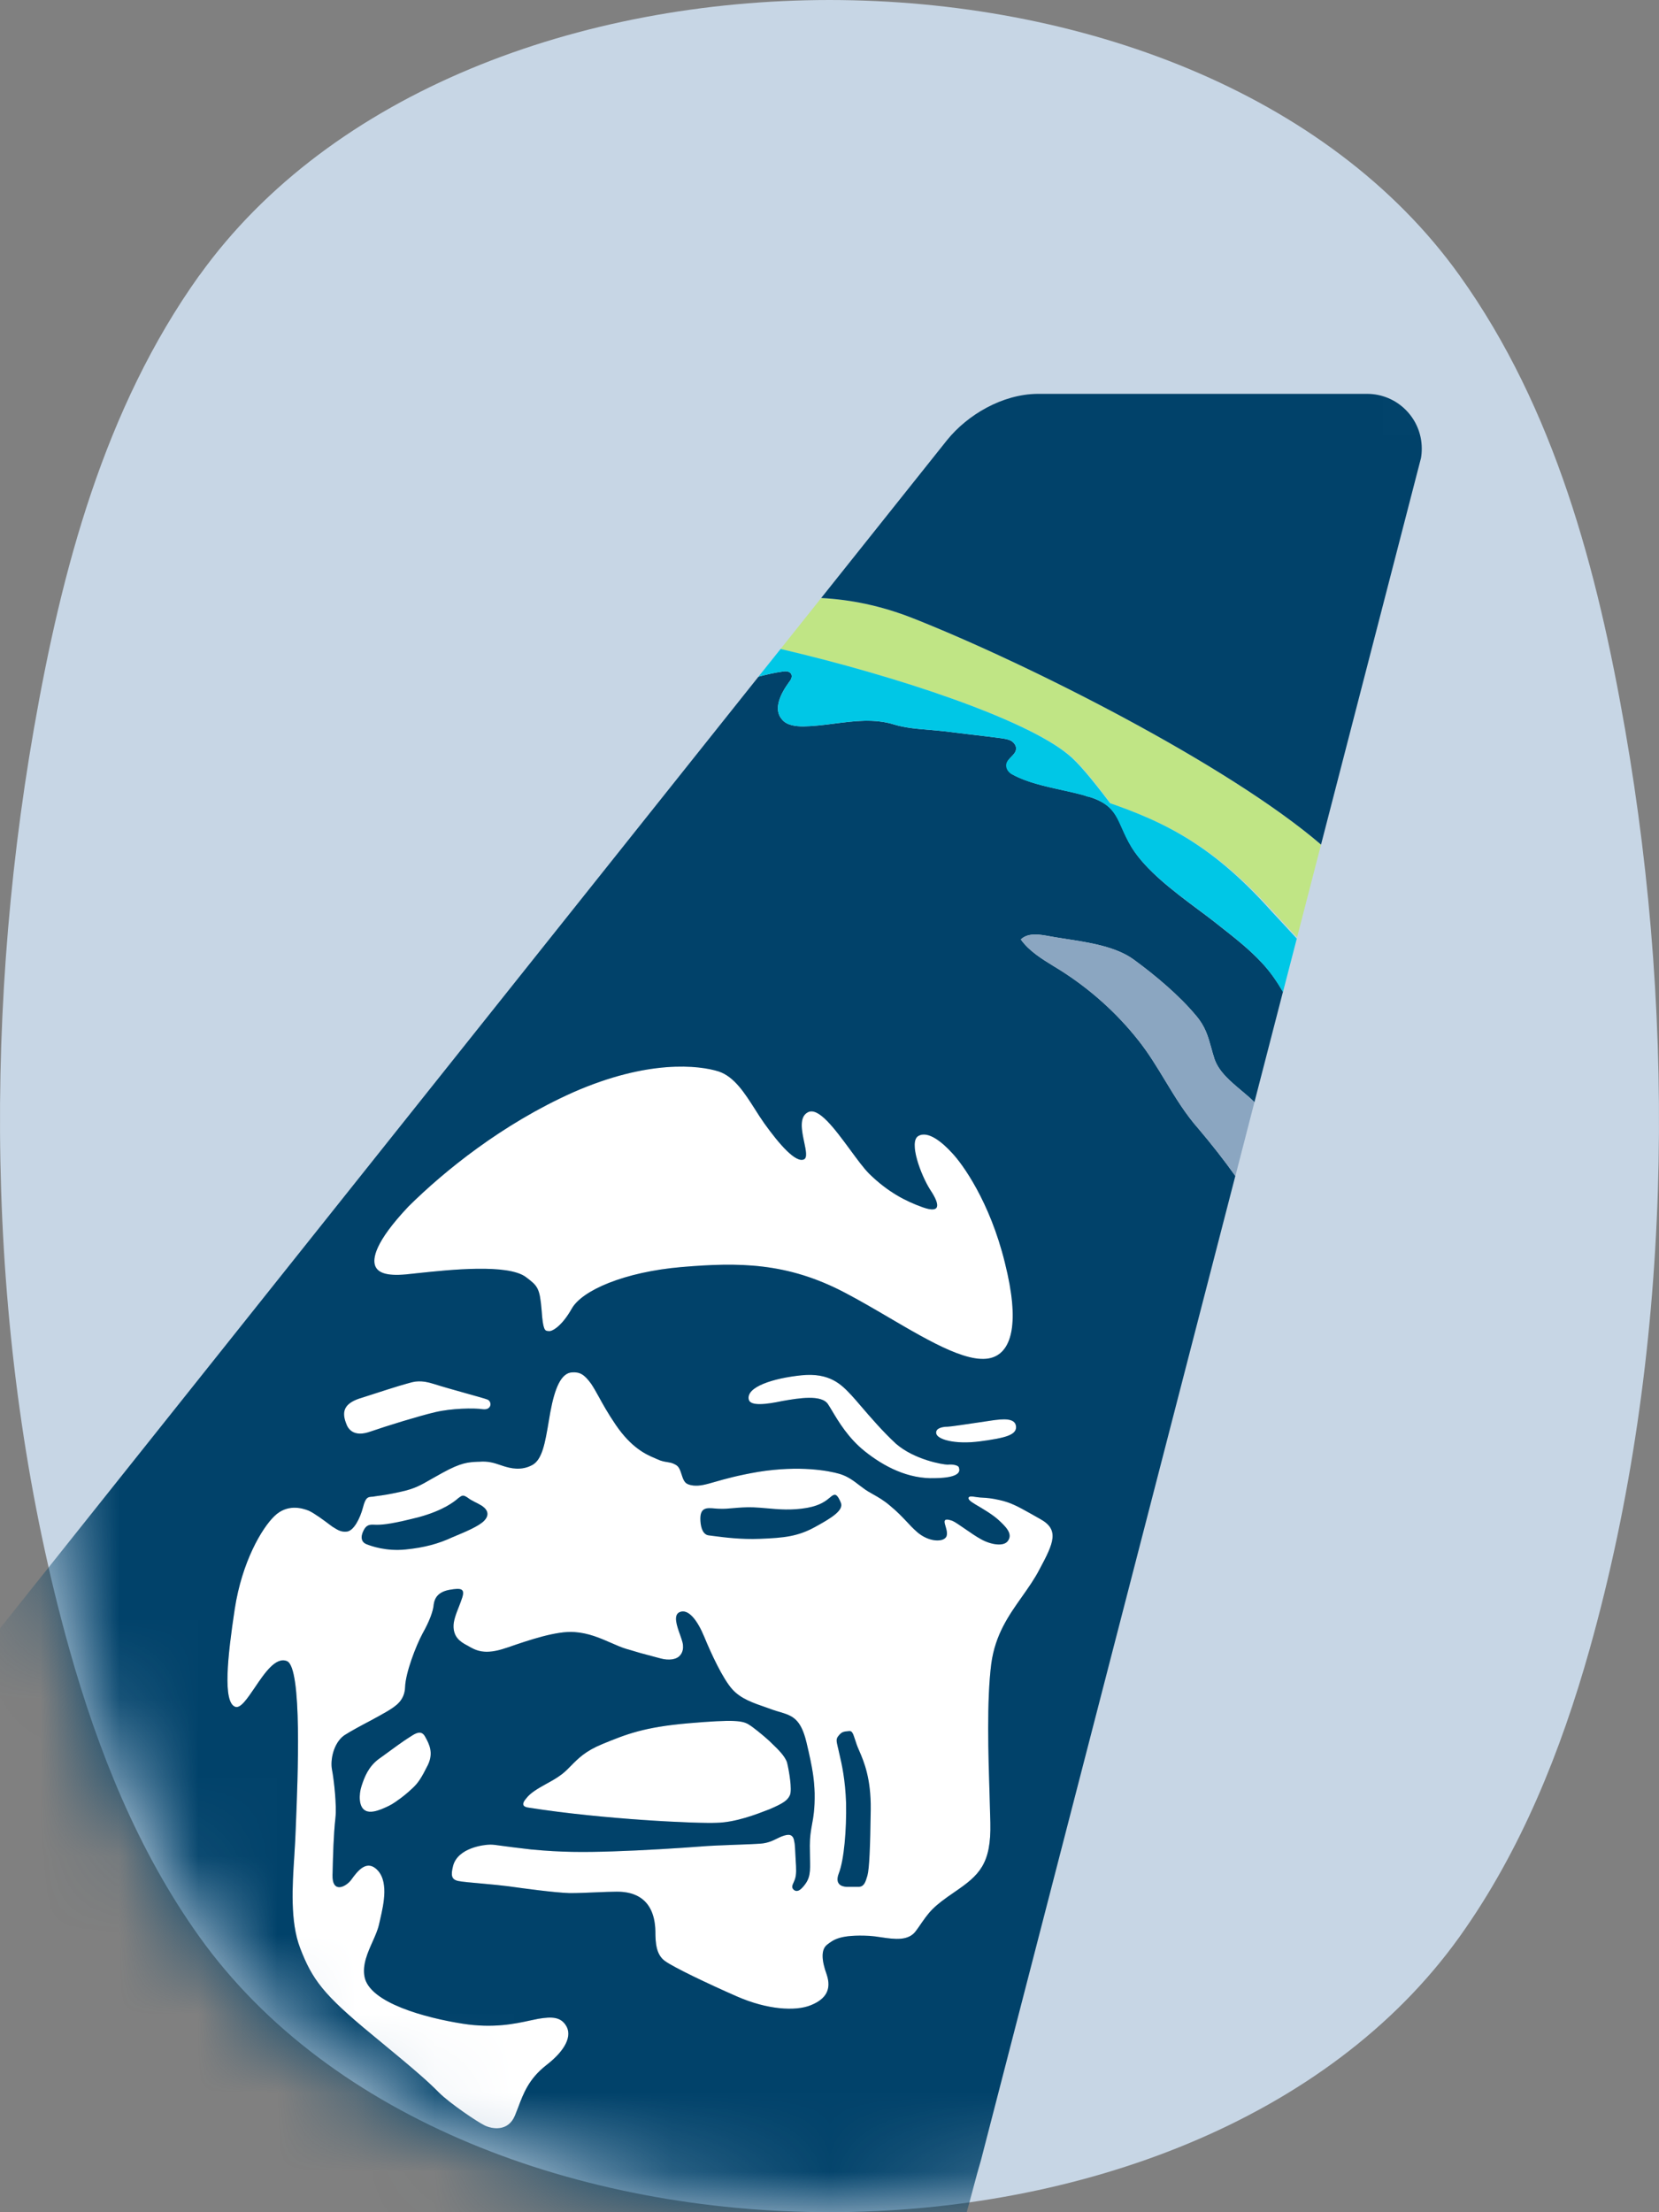 <svg width="21" height="28" viewBox="0 0 21 28" fill="none" xmlns="http://www.w3.org/2000/svg">
<rect x="0" y="0" width="21" height="28" fill="#808080" stroke="none"/>
<path d="M2.524 3.486C4.192 1.158 7.345 0.002 10.5 0C13.655 0.002 16.809 1.158 18.475 3.486C19.682 5.171 20.22 7.218 20.571 9.233C21.23 13.016 21.167 17.157 20.122 20.873C19.761 22.156 19.254 23.425 18.475 24.514C16.809 26.842 13.655 27.996 10.5 28C7.345 27.996 4.19 26.842 2.524 24.514C1.745 23.425 1.238 22.156 0.878 20.873C-0.165 17.155 -0.231 13.014 0.428 9.231C0.779 7.216 1.319 5.169 2.524 3.484" fill="#C7D6E5"/>
<mask id="mask0_24479_15855" style="mask-type:alpha" maskUnits="userSpaceOnUse" x="0" y="0" width="21" height="28">
<path d="M2.524 3.486C4.192 1.158 7.345 0.002 10.5 0C13.655 0.002 16.809 1.158 18.475 3.486C19.682 5.171 20.22 7.218 20.571 9.233C21.23 13.016 21.167 17.157 20.122 20.873C19.761 22.156 19.254 23.425 18.475 24.514C16.809 26.842 13.655 27.996 10.5 28C7.345 27.996 4.19 26.842 2.524 24.514C1.745 23.425 1.238 22.156 0.878 20.873C-0.165 17.155 -0.231 13.014 0.428 9.231C0.779 7.216 1.319 5.169 2.524 3.484" fill="#C7D6E5"/>
</mask>
<g mask="url(#mask0_24479_15855)">
<path fill-rule="evenodd" clip-rule="evenodd" d="M12.861 18.052C12.873 18.163 12.726 18.2 12.407 18.243C12.082 18.286 11.856 18.218 11.85 18.138C11.844 18.071 11.942 18.058 11.991 18.058C12.026 18.058 12.237 18.026 12.4 18.002C12.463 17.992 12.519 17.984 12.554 17.979C12.689 17.96 12.848 17.942 12.861 18.052Z" fill="white"/>
<path fill-rule="evenodd" clip-rule="evenodd" d="M11.837 18.709C11.494 18.722 11.188 18.562 10.943 18.365C10.738 18.201 10.615 17.995 10.53 17.852C10.513 17.824 10.497 17.798 10.483 17.776C10.403 17.647 10.109 17.696 9.901 17.733C9.699 17.776 9.497 17.8 9.478 17.714C9.442 17.555 9.785 17.444 10.146 17.407C10.504 17.371 10.651 17.526 10.773 17.654L10.777 17.659C10.81 17.695 10.85 17.742 10.895 17.794C11.017 17.936 11.176 18.121 11.341 18.273C11.574 18.476 11.935 18.537 11.997 18.537C12.052 18.531 12.131 18.544 12.137 18.574C12.138 18.576 12.138 18.577 12.139 18.578C12.148 18.609 12.175 18.703 11.837 18.709Z" fill="white"/>
<path fill-rule="evenodd" clip-rule="evenodd" d="M5.171 15.27C5.625 14.821 6.36 14.225 7.254 13.826C8.204 13.408 8.847 13.482 9.099 13.562C9.295 13.629 9.424 13.831 9.559 14.043C9.596 14.102 9.634 14.161 9.675 14.219C9.865 14.483 10.073 14.723 10.177 14.674C10.221 14.653 10.202 14.563 10.18 14.458C10.149 14.312 10.112 14.138 10.226 14.078C10.36 14.007 10.567 14.289 10.758 14.548C10.847 14.669 10.932 14.786 11.004 14.858C11.237 15.085 11.458 15.202 11.684 15.282C11.911 15.362 11.899 15.245 11.776 15.061C11.654 14.87 11.501 14.453 11.623 14.379C11.746 14.305 11.93 14.459 12.052 14.594C12.181 14.729 12.53 15.208 12.72 15.982C12.916 16.762 12.793 17.076 12.597 17.168C12.318 17.301 11.796 16.995 11.25 16.675C11.066 16.567 10.879 16.458 10.698 16.363C9.963 15.976 9.35 15.976 8.627 16.037C7.904 16.099 7.365 16.332 7.236 16.566C7.107 16.793 6.985 16.854 6.948 16.848C6.947 16.848 6.946 16.848 6.944 16.848C6.943 16.848 6.942 16.848 6.942 16.847C6.94 16.847 6.939 16.847 6.937 16.847C6.9 16.844 6.873 16.842 6.856 16.584C6.832 16.301 6.807 16.277 6.66 16.166C6.434 15.992 5.687 16.072 5.299 16.113C5.235 16.12 5.181 16.126 5.141 16.129C4.883 16.154 4.779 16.105 4.748 16.019C4.718 15.933 4.736 15.73 5.171 15.27Z" fill="white"/>
<path fill-rule="evenodd" clip-rule="evenodd" d="M4.546 17.702L4.566 17.696C4.744 17.638 5.082 17.529 5.153 17.512C5.161 17.51 5.17 17.507 5.179 17.505C5.246 17.486 5.328 17.463 5.496 17.518C5.593 17.549 5.752 17.594 5.892 17.633L5.893 17.633C6.025 17.67 6.14 17.703 6.17 17.714C6.231 17.739 6.225 17.849 6.115 17.837C5.998 17.819 5.717 17.825 5.508 17.874C5.3 17.923 4.902 18.046 4.687 18.12C4.479 18.194 4.405 18.089 4.381 18.015C4.32 17.856 4.369 17.764 4.546 17.702Z" fill="white"/>
<path fill-rule="evenodd" clip-rule="evenodd" d="M12.089 23.943C11.802 24.139 11.767 24.189 11.629 24.391C11.619 24.404 11.609 24.419 11.598 24.434C11.504 24.572 11.322 24.545 11.152 24.52C11.101 24.512 11.051 24.505 11.004 24.502C10.638 24.484 10.552 24.551 10.472 24.612L10.471 24.613C10.391 24.674 10.398 24.809 10.465 24.994C10.526 25.178 10.459 25.301 10.263 25.381C10.067 25.46 9.711 25.436 9.331 25.27C8.951 25.104 8.529 24.901 8.418 24.822C8.308 24.742 8.296 24.6 8.296 24.441C8.284 23.968 7.947 23.943 7.806 23.943C7.737 23.943 7.647 23.947 7.55 23.951C7.437 23.956 7.316 23.962 7.211 23.962C7.017 23.955 6.625 23.901 6.445 23.876L6.439 23.875C6.356 23.864 6.229 23.852 6.109 23.841C5.974 23.829 5.848 23.818 5.802 23.808C5.716 23.79 5.704 23.74 5.735 23.617C5.796 23.384 6.133 23.347 6.207 23.347C6.241 23.347 6.278 23.352 6.356 23.363C6.431 23.373 6.543 23.388 6.727 23.409C7.107 23.445 7.383 23.445 7.757 23.433C8.137 23.421 8.627 23.39 8.853 23.372C8.983 23.361 9.157 23.355 9.314 23.349C9.438 23.345 9.552 23.34 9.625 23.335C9.718 23.328 9.781 23.298 9.837 23.27C9.88 23.249 9.92 23.23 9.969 23.224C10.018 23.218 10.048 23.249 10.054 23.31C10.06 23.333 10.06 23.34 10.065 23.425L10.067 23.445C10.068 23.48 10.07 23.513 10.072 23.544C10.079 23.645 10.084 23.728 10.06 23.79C10.056 23.803 10.05 23.816 10.045 23.828C10.029 23.863 10.016 23.891 10.048 23.919C10.091 23.955 10.134 23.919 10.171 23.875C10.259 23.772 10.257 23.693 10.253 23.514C10.252 23.47 10.25 23.419 10.25 23.36C10.25 23.247 10.264 23.174 10.278 23.096C10.296 22.999 10.315 22.894 10.312 22.696C10.306 22.53 10.293 22.407 10.208 22.051C10.135 21.749 10.027 21.716 9.869 21.668C9.84 21.66 9.81 21.651 9.779 21.64C9.754 21.631 9.73 21.623 9.707 21.614C9.529 21.553 9.378 21.501 9.27 21.382C9.148 21.246 9.001 20.927 8.915 20.718C8.829 20.509 8.713 20.356 8.602 20.405C8.519 20.442 8.569 20.582 8.609 20.693C8.621 20.728 8.633 20.761 8.639 20.786C8.664 20.89 8.621 20.945 8.59 20.97C8.559 20.995 8.48 21.025 8.351 20.988C8.106 20.924 8.078 20.915 7.953 20.877L7.934 20.872C7.869 20.853 7.801 20.823 7.731 20.792C7.596 20.733 7.449 20.669 7.273 20.657C7.047 20.639 6.695 20.759 6.428 20.851L6.403 20.86C6.133 20.952 6.023 20.89 5.919 20.829C5.808 20.773 5.747 20.712 5.741 20.595C5.737 20.518 5.774 20.423 5.81 20.333C5.825 20.294 5.84 20.256 5.851 20.221C5.888 20.104 5.833 20.098 5.692 20.122C5.551 20.147 5.502 20.221 5.49 20.307C5.483 20.393 5.434 20.522 5.349 20.675C5.263 20.835 5.134 21.173 5.128 21.351C5.122 21.525 5.01 21.594 4.902 21.66L4.895 21.664C4.849 21.692 4.772 21.733 4.688 21.779C4.57 21.841 4.438 21.912 4.356 21.965C4.221 22.063 4.178 22.279 4.203 22.401C4.227 22.524 4.264 22.856 4.246 23.009C4.222 23.225 4.215 23.476 4.209 23.711L4.209 23.728C4.203 23.974 4.381 23.882 4.448 23.79L4.45 23.787C4.518 23.695 4.627 23.545 4.754 23.648C4.928 23.79 4.857 24.099 4.813 24.291C4.807 24.317 4.802 24.34 4.797 24.361C4.782 24.427 4.75 24.499 4.716 24.574C4.654 24.714 4.585 24.866 4.613 25.018C4.675 25.35 5.386 25.54 5.857 25.614C6.246 25.675 6.523 25.614 6.707 25.574C6.747 25.566 6.782 25.558 6.813 25.552C6.991 25.522 7.101 25.528 7.168 25.645C7.236 25.761 7.175 25.939 6.911 26.142C6.695 26.312 6.626 26.495 6.559 26.673C6.546 26.707 6.533 26.741 6.519 26.775C6.433 26.984 6.231 26.947 6.139 26.904C6.047 26.861 5.692 26.621 5.557 26.486C5.422 26.351 5.318 26.253 4.705 25.749C4.093 25.245 3.952 25.055 3.799 24.656C3.671 24.323 3.701 23.865 3.725 23.498C3.73 23.425 3.734 23.356 3.737 23.292C3.739 23.247 3.741 23.183 3.745 23.105C3.769 22.512 3.828 21.107 3.633 21.025C3.491 20.966 3.349 21.176 3.225 21.36C3.129 21.501 3.044 21.627 2.978 21.603C2.818 21.547 2.879 20.97 2.971 20.368C3.063 19.766 3.315 19.342 3.474 19.189C3.633 19.035 3.817 19.084 3.909 19.121C3.984 19.156 4.109 19.249 4.175 19.299C4.189 19.309 4.201 19.318 4.209 19.324C4.216 19.328 4.224 19.333 4.232 19.338C4.272 19.363 4.322 19.395 4.393 19.385C4.479 19.373 4.558 19.219 4.595 19.078C4.628 18.95 4.657 18.948 4.707 18.944C4.712 18.944 4.718 18.944 4.724 18.943C4.743 18.939 4.763 18.936 4.788 18.933C4.842 18.926 4.922 18.915 5.073 18.882C5.248 18.843 5.323 18.8 5.468 18.716C5.506 18.695 5.549 18.67 5.6 18.642C5.838 18.511 5.926 18.507 6.054 18.501L6.066 18.501C6.178 18.491 6.26 18.518 6.33 18.542C6.345 18.547 6.358 18.552 6.372 18.556C6.452 18.581 6.599 18.624 6.746 18.538C6.865 18.465 6.901 18.254 6.943 18.008C6.95 17.965 6.958 17.92 6.966 17.874C7.021 17.573 7.101 17.377 7.242 17.37C7.34 17.364 7.395 17.395 7.481 17.512C7.513 17.559 7.543 17.613 7.578 17.676C7.629 17.77 7.692 17.884 7.794 18.034C7.996 18.33 8.183 18.411 8.287 18.455C8.299 18.461 8.311 18.465 8.32 18.47C8.372 18.494 8.415 18.501 8.45 18.507C8.478 18.511 8.501 18.515 8.523 18.525C8.578 18.55 8.596 18.562 8.627 18.66C8.657 18.759 8.676 18.789 8.774 18.802C8.858 18.811 8.932 18.79 9.054 18.755C9.171 18.721 9.334 18.675 9.595 18.63C10.128 18.544 10.496 18.617 10.624 18.654C10.729 18.684 10.806 18.743 10.881 18.801C10.897 18.814 10.914 18.826 10.931 18.839C10.967 18.866 11.008 18.889 11.051 18.913C11.117 18.95 11.188 18.991 11.261 19.054C11.36 19.135 11.417 19.196 11.472 19.254C11.515 19.301 11.557 19.346 11.617 19.398C11.758 19.514 11.911 19.514 11.96 19.471C12.003 19.439 11.984 19.372 11.967 19.311C11.964 19.303 11.962 19.295 11.96 19.287C11.942 19.219 11.991 19.226 12.058 19.25C12.091 19.265 12.149 19.305 12.214 19.35C12.282 19.397 12.357 19.449 12.42 19.484C12.542 19.551 12.714 19.582 12.763 19.496C12.818 19.41 12.732 19.324 12.646 19.244C12.566 19.17 12.439 19.096 12.363 19.051C12.357 19.048 12.351 19.044 12.346 19.041C12.273 18.998 12.254 18.974 12.26 18.955C12.273 18.937 12.291 18.937 12.364 18.949C12.392 18.953 12.416 18.955 12.442 18.956C12.491 18.959 12.548 18.962 12.652 18.986C12.794 19.017 12.886 19.068 13.052 19.161C13.087 19.181 13.125 19.202 13.167 19.226C13.412 19.361 13.339 19.527 13.161 19.858C13.097 19.983 13.017 20.095 12.937 20.209C12.77 20.445 12.598 20.688 12.548 21.056C12.488 21.523 12.51 22.216 12.527 22.745C12.53 22.863 12.534 22.974 12.536 23.071C12.548 23.593 12.395 23.734 12.089 23.943Z" fill="white"/>
<path fill-rule="evenodd" clip-rule="evenodd" d="M6.66 22.764C6.715 22.69 6.812 22.636 6.914 22.579C6.982 22.542 7.052 22.503 7.113 22.456C7.157 22.422 7.194 22.384 7.231 22.346C7.319 22.257 7.412 22.162 7.622 22.076L7.631 22.072C7.927 21.951 8.149 21.86 8.719 21.811C9.295 21.762 9.405 21.775 9.491 21.836C9.515 21.848 9.656 21.959 9.736 22.033C9.748 22.045 9.762 22.058 9.776 22.072C9.848 22.141 9.937 22.227 9.963 22.309C9.987 22.407 10.03 22.653 9.999 22.721C9.969 22.788 9.914 22.825 9.742 22.899C9.57 22.966 9.313 23.065 9.074 23.071C8.835 23.083 7.634 23.028 6.697 22.88C6.648 22.874 6.58 22.856 6.66 22.764Z" fill="white"/>
<path fill-rule="evenodd" clip-rule="evenodd" d="M5.416 22.34C5.337 22.499 5.294 22.567 5.22 22.634C5.147 22.702 5.104 22.739 5.006 22.806C4.944 22.849 4.902 22.868 4.828 22.899C4.767 22.923 4.681 22.948 4.626 22.917C4.54 22.874 4.54 22.714 4.577 22.604C4.614 22.493 4.663 22.364 4.791 22.266C4.806 22.255 4.821 22.244 4.837 22.233C4.964 22.14 5.117 22.029 5.171 21.996C5.179 21.991 5.188 21.985 5.196 21.98C5.256 21.941 5.332 21.892 5.379 21.977C5.435 22.076 5.49 22.186 5.416 22.34Z" fill="white"/>
<path fill-rule="evenodd" clip-rule="evenodd" d="M10.845 22.082C10.837 22.059 10.83 22.038 10.824 22.019C10.798 21.94 10.787 21.905 10.747 21.91C10.673 21.916 10.655 21.922 10.618 21.965C10.581 22.008 10.585 22.028 10.607 22.122L10.61 22.131L10.612 22.143C10.613 22.147 10.614 22.151 10.615 22.156C10.616 22.16 10.617 22.164 10.618 22.168L10.62 22.179L10.625 22.2C10.656 22.333 10.699 22.519 10.71 22.825C10.716 23.157 10.685 23.538 10.618 23.71C10.551 23.882 10.704 23.882 10.728 23.882H10.875C10.937 23.876 10.955 23.826 10.98 23.74C11.004 23.654 11.016 23.384 11.022 22.905C11.027 22.509 10.936 22.297 10.877 22.16C10.864 22.131 10.853 22.105 10.845 22.082Z" fill="#01426A"/>
<path fill-rule="evenodd" clip-rule="evenodd" d="M6.102 19.06C6.067 19.038 6.038 19.024 6.012 19.011C5.979 18.994 5.95 18.979 5.919 18.955C5.863 18.918 5.851 18.924 5.802 18.961C5.753 19.004 5.618 19.115 5.306 19.201C4.993 19.281 4.865 19.299 4.767 19.299C4.758 19.299 4.749 19.299 4.74 19.298C4.688 19.296 4.638 19.294 4.601 19.373C4.558 19.459 4.577 19.52 4.638 19.545C4.699 19.569 4.889 19.637 5.134 19.612C5.373 19.588 5.551 19.539 5.723 19.459C5.9 19.385 6.06 19.318 6.127 19.25C6.194 19.182 6.182 19.115 6.102 19.06Z" fill="#01426A"/>
<path fill-rule="evenodd" clip-rule="evenodd" d="M15.637 14.884C15.491 14.679 15.335 14.481 15.171 14.287C15.007 14.102 14.879 13.892 14.751 13.681C14.645 13.506 14.539 13.33 14.411 13.169C14.135 12.819 13.798 12.518 13.418 12.278C13.395 12.263 13.37 12.249 13.346 12.234C13.19 12.138 13.028 12.04 12.922 11.891C13.002 11.811 13.13 11.823 13.241 11.842C13.318 11.857 13.403 11.87 13.492 11.884C13.793 11.93 14.133 11.983 14.356 12.149C14.625 12.346 14.926 12.598 15.14 12.855C15.257 12.992 15.292 13.117 15.332 13.262C15.344 13.307 15.357 13.353 15.373 13.402C15.428 13.564 15.573 13.685 15.717 13.806C15.773 13.853 15.829 13.9 15.879 13.95L16.24 12.553C16.165 12.424 16.08 12.299 15.973 12.186C15.818 12.019 15.64 11.879 15.462 11.739C15.43 11.714 15.399 11.689 15.367 11.664C15.304 11.615 15.235 11.563 15.163 11.51C14.859 11.283 14.504 11.017 14.325 10.724C14.271 10.634 14.236 10.554 14.205 10.482C14.119 10.286 14.062 10.157 13.725 10.067C13.637 10.042 13.543 10.021 13.446 10C13.226 9.952 12.997 9.901 12.818 9.803C12.769 9.778 12.732 9.723 12.744 9.667C12.75 9.631 12.777 9.604 12.803 9.577C12.83 9.549 12.858 9.521 12.861 9.483C12.867 9.44 12.836 9.397 12.793 9.373C12.753 9.355 12.707 9.349 12.667 9.343L12.659 9.342C12.542 9.326 12.424 9.313 12.306 9.299C12.188 9.285 12.07 9.271 11.954 9.256C11.893 9.249 11.83 9.244 11.767 9.238C11.613 9.226 11.456 9.213 11.317 9.17C11.069 9.093 10.814 9.126 10.559 9.159C10.429 9.176 10.299 9.192 10.171 9.194C10.073 9.194 9.956 9.182 9.895 9.102C9.785 8.973 9.883 8.777 9.987 8.635C10.012 8.605 10.036 8.562 10.012 8.525C9.987 8.494 9.944 8.494 9.907 8.5C9.804 8.514 9.703 8.538 9.601 8.565C7.602 11.072 -1.214 22.133 -1.615 22.637C-1.589 22.689 -1.565 22.742 -1.538 22.794C-1.514 22.837 -1.495 22.874 -1.477 22.911C-1.456 22.954 -1.434 22.996 -1.413 23.038C-1.341 23.178 -1.27 23.317 -1.213 23.464C-1.111 23.718 -1.065 23.983 -1.019 24.247C-0.971 24.519 -0.924 24.79 -0.815 25.049C-0.576 25.626 -0.074 26.56 0.557 26.769C0.587 26.78 0.618 26.79 0.648 26.799C0.735 26.828 0.82 26.855 0.888 26.91C0.961 26.97 1.006 27.05 1.052 27.131C1.072 27.166 1.092 27.202 1.115 27.235C1.229 27.407 1.444 27.569 1.652 27.725C1.78 27.822 1.905 27.916 2.003 28.009C2.027 28.032 2.051 28.052 2.076 28.074L11.187 28.072L11.209 28.072C11.353 28.069 11.479 28.044 11.595 28.011C11.786 27.879 11.841 28.59 12.041 28.502C12.163 28.379 12.295 27.75 12.419 27.335L15.637 14.884ZM12.861 18.052C12.873 18.163 12.726 18.2 12.407 18.243C12.082 18.286 11.856 18.218 11.85 18.138C11.844 18.071 11.942 18.058 11.991 18.058C12.026 18.058 12.237 18.026 12.4 18.002C12.463 17.992 12.519 17.984 12.554 17.979C12.689 17.96 12.848 17.942 12.861 18.052ZM11.837 18.709C11.494 18.722 11.188 18.562 10.943 18.366C10.738 18.201 10.615 17.995 10.53 17.852C10.513 17.824 10.498 17.798 10.483 17.776C10.404 17.647 10.11 17.696 9.901 17.733C9.699 17.776 9.497 17.8 9.478 17.714C9.442 17.555 9.785 17.444 10.146 17.407C10.504 17.371 10.652 17.526 10.773 17.655L10.777 17.659C10.811 17.696 10.851 17.742 10.896 17.795C11.017 17.936 11.176 18.121 11.341 18.273C11.574 18.476 11.935 18.538 11.997 18.538C12.052 18.531 12.132 18.544 12.138 18.574L12.139 18.579C12.148 18.609 12.175 18.704 11.837 18.709ZM5.171 15.27C5.624 14.821 6.36 14.225 7.254 13.826C8.204 13.408 8.847 13.482 9.099 13.562C9.295 13.629 9.424 13.831 9.559 14.043C9.596 14.102 9.634 14.161 9.675 14.219C9.864 14.483 10.073 14.723 10.177 14.674C10.221 14.653 10.202 14.563 10.18 14.458C10.149 14.312 10.112 14.138 10.226 14.078C10.36 14.007 10.567 14.289 10.758 14.548C10.847 14.669 10.932 14.786 11.004 14.858C11.237 15.085 11.458 15.202 11.684 15.282C11.911 15.362 11.899 15.245 11.776 15.061C11.654 14.87 11.501 14.453 11.623 14.379C11.746 14.305 11.929 14.459 12.052 14.594C12.181 14.729 12.53 15.208 12.72 15.982C12.916 16.762 12.793 17.076 12.597 17.168C12.318 17.301 11.796 16.995 11.25 16.675C11.066 16.567 10.879 16.458 10.698 16.363C9.963 15.976 9.35 15.976 8.627 16.037C7.904 16.099 7.365 16.332 7.236 16.566C7.107 16.793 6.985 16.854 6.948 16.848L6.944 16.848L6.942 16.847L6.937 16.847C6.9 16.844 6.873 16.842 6.856 16.584C6.832 16.302 6.807 16.277 6.66 16.166C6.434 15.992 5.687 16.072 5.299 16.113C5.235 16.12 5.181 16.126 5.14 16.13C4.883 16.154 4.779 16.105 4.748 16.019C4.718 15.933 4.736 15.73 5.171 15.27ZM4.546 17.702L4.566 17.696C4.744 17.638 5.082 17.529 5.153 17.512C5.161 17.51 5.17 17.507 5.178 17.505C5.246 17.486 5.328 17.463 5.496 17.518C5.593 17.549 5.752 17.594 5.892 17.633C6.024 17.67 6.14 17.702 6.17 17.714C6.231 17.739 6.225 17.849 6.115 17.837C5.998 17.819 5.716 17.825 5.508 17.874C5.3 17.923 4.901 18.046 4.687 18.12C4.479 18.194 4.405 18.089 4.381 18.015C4.319 17.856 4.368 17.764 4.546 17.702ZM12.089 23.943C11.802 24.139 11.768 24.189 11.629 24.391C11.619 24.404 11.609 24.419 11.598 24.434C11.504 24.572 11.323 24.545 11.152 24.52C11.101 24.512 11.051 24.505 11.004 24.502C10.638 24.484 10.552 24.55 10.472 24.612L10.471 24.613C10.391 24.674 10.398 24.809 10.465 24.993C10.526 25.178 10.459 25.301 10.263 25.38C10.067 25.46 9.711 25.436 9.331 25.27C8.952 25.104 8.529 24.901 8.418 24.821C8.308 24.742 8.296 24.6 8.296 24.441C8.284 23.968 7.947 23.943 7.806 23.943C7.737 23.943 7.647 23.947 7.55 23.951C7.437 23.956 7.316 23.961 7.211 23.961C7.017 23.955 6.625 23.901 6.445 23.876L6.439 23.875C6.356 23.864 6.229 23.852 6.109 23.841C5.974 23.829 5.848 23.818 5.802 23.808C5.716 23.79 5.704 23.74 5.735 23.617C5.796 23.384 6.133 23.347 6.207 23.347C6.241 23.347 6.278 23.352 6.356 23.363C6.431 23.373 6.543 23.388 6.727 23.409C7.107 23.445 7.383 23.445 7.757 23.433C8.137 23.421 8.627 23.39 8.854 23.372C8.983 23.361 9.157 23.355 9.314 23.349C9.438 23.345 9.552 23.34 9.626 23.335C9.719 23.328 9.781 23.298 9.837 23.27C9.88 23.249 9.92 23.23 9.969 23.224C10.018 23.218 10.048 23.249 10.054 23.31C10.06 23.333 10.061 23.34 10.066 23.425L10.067 23.445C10.068 23.48 10.07 23.513 10.072 23.544C10.079 23.645 10.084 23.728 10.061 23.79C10.056 23.803 10.05 23.816 10.045 23.828C10.029 23.863 10.016 23.891 10.048 23.919C10.091 23.955 10.134 23.919 10.171 23.875C10.259 23.772 10.257 23.693 10.253 23.514C10.252 23.47 10.251 23.419 10.251 23.36C10.251 23.247 10.264 23.174 10.278 23.096C10.296 22.999 10.315 22.893 10.312 22.696C10.306 22.53 10.293 22.407 10.208 22.051C10.135 21.749 10.027 21.716 9.869 21.668C9.84 21.66 9.81 21.651 9.779 21.64C9.754 21.631 9.73 21.623 9.707 21.614C9.529 21.553 9.378 21.501 9.27 21.382C9.148 21.246 9.001 20.927 8.915 20.718C8.829 20.509 8.713 20.356 8.602 20.405C8.519 20.442 8.569 20.582 8.609 20.693C8.621 20.728 8.633 20.761 8.639 20.786C8.664 20.89 8.621 20.945 8.59 20.97C8.559 20.995 8.48 21.025 8.351 20.988C8.106 20.924 8.078 20.915 7.953 20.877L7.934 20.872C7.869 20.853 7.802 20.823 7.731 20.792C7.596 20.733 7.449 20.669 7.273 20.657C7.047 20.639 6.695 20.759 6.429 20.851L6.403 20.859C6.133 20.952 6.023 20.89 5.919 20.829C5.808 20.773 5.747 20.712 5.741 20.595C5.737 20.518 5.774 20.423 5.81 20.333C5.825 20.294 5.84 20.256 5.851 20.221C5.888 20.104 5.833 20.098 5.692 20.122C5.551 20.147 5.502 20.221 5.49 20.307C5.484 20.393 5.435 20.522 5.349 20.675C5.263 20.835 5.134 21.173 5.128 21.351C5.122 21.525 5.01 21.594 4.902 21.66L4.895 21.664C4.849 21.692 4.772 21.733 4.688 21.779C4.57 21.841 4.438 21.912 4.356 21.965C4.221 22.063 4.178 22.278 4.203 22.401C4.227 22.524 4.264 22.856 4.246 23.009C4.222 23.225 4.216 23.476 4.21 23.711L4.209 23.728C4.203 23.974 4.381 23.882 4.448 23.79L4.45 23.787C4.518 23.694 4.627 23.545 4.754 23.648C4.928 23.789 4.857 24.099 4.813 24.291C4.807 24.317 4.802 24.34 4.797 24.361C4.782 24.427 4.75 24.499 4.717 24.574C4.654 24.714 4.586 24.866 4.614 25.018C4.675 25.35 5.386 25.54 5.857 25.614C6.246 25.675 6.523 25.614 6.707 25.574C6.747 25.566 6.782 25.558 6.813 25.552C6.991 25.522 7.101 25.528 7.169 25.645C7.236 25.761 7.175 25.939 6.911 26.142C6.695 26.312 6.626 26.495 6.559 26.673C6.546 26.707 6.533 26.741 6.519 26.775C6.433 26.984 6.231 26.947 6.139 26.904C6.047 26.861 5.692 26.621 5.557 26.486C5.422 26.351 5.318 26.253 4.705 25.749C4.093 25.245 3.952 25.055 3.799 24.656C3.671 24.323 3.701 23.865 3.725 23.498C3.73 23.425 3.734 23.356 3.737 23.292C3.739 23.247 3.741 23.183 3.745 23.105C3.769 22.512 3.828 21.107 3.633 21.025C3.491 20.966 3.349 21.176 3.225 21.36C3.129 21.501 3.044 21.627 2.978 21.603C2.818 21.547 2.88 20.97 2.971 20.368C3.063 19.766 3.315 19.342 3.474 19.189C3.633 19.035 3.817 19.084 3.909 19.121C3.984 19.156 4.109 19.249 4.175 19.299C4.189 19.309 4.201 19.318 4.209 19.324C4.217 19.328 4.224 19.333 4.232 19.338C4.272 19.363 4.322 19.395 4.393 19.385C4.479 19.373 4.558 19.219 4.595 19.078C4.628 18.95 4.657 18.948 4.707 18.944C4.712 18.944 4.718 18.944 4.724 18.943C4.743 18.939 4.763 18.936 4.788 18.933C4.842 18.926 4.922 18.915 5.073 18.881C5.248 18.843 5.323 18.8 5.468 18.716C5.506 18.695 5.549 18.67 5.6 18.642C5.838 18.511 5.926 18.507 6.054 18.501L6.066 18.501C6.178 18.491 6.26 18.518 6.33 18.542C6.345 18.547 6.359 18.552 6.372 18.556C6.452 18.581 6.599 18.623 6.746 18.538C6.866 18.465 6.901 18.254 6.943 18.008C6.95 17.965 6.958 17.92 6.966 17.874C7.022 17.573 7.101 17.377 7.242 17.37C7.34 17.364 7.395 17.395 7.481 17.512C7.513 17.559 7.543 17.613 7.578 17.676C7.629 17.769 7.692 17.884 7.794 18.034C7.996 18.33 8.183 18.411 8.287 18.455C8.299 18.46 8.311 18.465 8.321 18.47C8.372 18.494 8.415 18.501 8.45 18.506C8.478 18.511 8.501 18.515 8.523 18.525C8.578 18.55 8.596 18.562 8.627 18.66C8.658 18.759 8.676 18.789 8.774 18.802C8.858 18.811 8.932 18.79 9.054 18.755C9.171 18.721 9.334 18.675 9.595 18.63C10.128 18.544 10.496 18.617 10.624 18.654C10.729 18.684 10.806 18.743 10.881 18.801C10.897 18.813 10.914 18.826 10.931 18.838C10.967 18.866 11.008 18.889 11.051 18.913C11.117 18.95 11.188 18.991 11.262 19.054C11.36 19.135 11.417 19.196 11.472 19.254C11.515 19.301 11.557 19.346 11.617 19.398C11.758 19.514 11.911 19.514 11.96 19.471C12.004 19.439 11.985 19.372 11.967 19.311C11.964 19.303 11.962 19.295 11.96 19.287C11.942 19.219 11.991 19.226 12.058 19.25C12.091 19.265 12.149 19.305 12.214 19.35C12.282 19.397 12.357 19.449 12.42 19.483C12.542 19.551 12.714 19.582 12.763 19.496C12.818 19.41 12.732 19.324 12.646 19.244C12.567 19.17 12.439 19.096 12.363 19.051C12.357 19.048 12.351 19.044 12.346 19.041C12.273 18.998 12.254 18.974 12.26 18.955C12.273 18.937 12.291 18.937 12.364 18.949C12.392 18.953 12.416 18.955 12.442 18.956C12.491 18.959 12.548 18.962 12.652 18.986C12.794 19.017 12.886 19.068 13.052 19.161C13.087 19.181 13.125 19.202 13.167 19.226C13.412 19.361 13.339 19.527 13.161 19.858C13.097 19.983 13.017 20.095 12.937 20.209C12.77 20.445 12.598 20.688 12.548 21.056C12.488 21.523 12.51 22.216 12.527 22.745C12.53 22.863 12.534 22.973 12.536 23.071C12.548 23.593 12.395 23.734 12.089 23.943ZM6.66 22.764C6.715 22.69 6.812 22.636 6.914 22.579C6.982 22.542 7.052 22.503 7.113 22.456C7.157 22.422 7.194 22.384 7.231 22.346C7.319 22.257 7.412 22.162 7.622 22.076L7.631 22.072C7.927 21.951 8.148 21.86 8.719 21.811C9.295 21.762 9.405 21.775 9.491 21.836C9.515 21.848 9.656 21.959 9.736 22.033C9.748 22.045 9.762 22.058 9.776 22.072C9.848 22.141 9.937 22.227 9.963 22.309C9.987 22.407 10.03 22.653 9.999 22.721C9.969 22.788 9.914 22.825 9.742 22.899C9.57 22.966 9.313 23.065 9.074 23.071C8.835 23.083 7.634 23.028 6.697 22.88C6.648 22.874 6.58 22.856 6.66 22.764ZM5.416 22.34C5.336 22.5 5.294 22.567 5.22 22.635C5.147 22.702 5.104 22.739 5.006 22.807C4.944 22.85 4.901 22.868 4.828 22.899C4.767 22.923 4.681 22.948 4.626 22.917C4.54 22.874 4.54 22.715 4.577 22.604C4.613 22.493 4.662 22.364 4.791 22.266C4.806 22.255 4.821 22.244 4.837 22.233C4.964 22.14 5.116 22.029 5.171 21.996C5.179 21.991 5.188 21.985 5.196 21.98C5.256 21.941 5.331 21.892 5.379 21.977C5.435 22.076 5.49 22.186 5.416 22.34Z" fill="#01426A"/>
<path fill-rule="evenodd" clip-rule="evenodd" d="M10.643 19.017C10.6 18.918 10.575 18.9 10.526 18.937C10.519 18.942 10.511 18.949 10.503 18.956C10.456 18.995 10.386 19.053 10.22 19.084C10.026 19.119 9.854 19.104 9.702 19.09C9.643 19.085 9.587 19.08 9.534 19.078C9.436 19.075 9.358 19.082 9.286 19.088C9.223 19.094 9.165 19.099 9.105 19.096C9.087 19.096 9.07 19.094 9.052 19.093C8.945 19.083 8.855 19.075 8.866 19.25C8.872 19.348 8.903 19.428 8.976 19.434C8.991 19.436 9.015 19.439 9.046 19.443C9.163 19.458 9.382 19.487 9.619 19.477C9.926 19.465 10.097 19.447 10.312 19.33C10.526 19.213 10.686 19.115 10.643 19.017Z" fill="#01426A"/>
<path fill-rule="evenodd" clip-rule="evenodd" d="M11.566 28.019C11.847 27.944 12.056 27.801 12.198 27.652C11.982 27.745 11.77 27.876 11.566 28.019Z" fill="#01426A"/>
<path d="M1.715 27.77C1.691 27.752 1.667 27.734 1.643 27.715C1.437 27.56 1.224 27.4 1.109 27.23C1.086 27.196 1.066 27.16 1.046 27.125C1 27.044 0.954 26.964 0.882 26.904C0.807 26.838 0.711 26.81 0.614 26.782C0.593 26.775 0.572 26.769 0.551 26.763C-0.08 26.554 -0.576 25.62 -0.821 25.043C-0.883 24.901 -0.926 24.76 -0.956 24.613C-1.107 24.371 -1.278 24.145 -1.45 23.92C-1.488 23.87 -1.525 23.821 -1.563 23.771C-1.726 23.552 -1.871 23.337 -1.999 23.119C-2.18 23.346 -2.363 23.575 -2.548 23.807C-2.175 24.753 -1.523 25.562 -0.883 26.358C-0.478 26.861 -0.078 27.358 0.245 27.881C0.286 27.948 0.334 28.011 0.381 28.074L1.928 28.074C1.898 28.034 1.867 27.996 1.838 27.954C1.801 27.893 1.758 27.831 1.715 27.77ZM11.556 7.825C11.148 7.664 10.765 7.589 10.395 7.569C10.234 7.77 10.065 7.983 9.88 8.215C11.385 8.566 12.985 9.105 13.528 9.551C13.651 9.649 13.829 9.864 14.043 10.147C14.046 10.15 14.049 10.154 14.052 10.159C14.055 10.164 14.059 10.168 14.062 10.171C14.791 10.423 15.373 10.724 16.102 11.523C16.163 11.588 16.224 11.654 16.284 11.72C16.328 11.769 16.374 11.815 16.419 11.863L16.722 10.69C15.546 9.68 13.011 8.399 11.556 7.825Z" fill="#C0E585"/>
<path d="M-5.95 28.075C-4.755 26.576 -3.623 25.156 -2.548 23.807C-2.175 24.753 -1.523 25.562 -0.883 26.358C-0.478 26.861 -0.078 27.358 0.245 27.881C0.286 27.948 0.334 28.011 0.381 28.074L-5.95 28.075Z" fill="#01426A"/>
<path d="M17.997 5.678C17.997 5.295 17.687 4.985 17.305 4.985H13.132C12.686 4.99 12.248 5.25 11.99 5.568C11.973 5.59 11.437 6.262 10.39 7.575C10.392 7.573 10.393 7.571 10.395 7.569C10.765 7.589 11.148 7.664 11.556 7.825C13.011 8.399 15.546 9.68 16.722 10.69L17.987 5.798C17.994 5.759 17.997 5.719 17.997 5.678Z" fill="#01426A"/>
<path fill-rule="evenodd" clip-rule="evenodd" d="M1.998 28.004C1.918 27.924 1.82 27.85 1.709 27.77C1.752 27.831 1.795 27.893 1.832 27.954C1.861 27.997 1.893 28.034 1.923 28.074H2.08C2.053 28.05 2.024 28.029 1.998 28.004Z" fill="#00C7E6"/>
<path fill-rule="evenodd" clip-rule="evenodd" d="M16.09 11.529C15.293 10.638 14.662 10.362 13.81 10.085C13.798 10.079 13.78 10.079 13.749 10.073C14.172 10.196 14.123 10.392 14.319 10.718C14.54 11.08 15.03 11.4 15.361 11.658C15.569 11.823 15.784 11.983 15.967 12.18C16.076 12.296 16.163 12.423 16.24 12.556L16.415 11.88C16.306 11.763 16.199 11.645 16.09 11.529Z" fill="#00C7E6"/>
<path fill-rule="evenodd" clip-rule="evenodd" d="M12.793 9.372C12.836 9.397 12.867 9.44 12.861 9.483C12.854 9.557 12.757 9.594 12.738 9.667C12.726 9.723 12.763 9.778 12.812 9.802C13.069 9.944 13.431 9.987 13.719 10.067C13.731 10.067 13.737 10.073 13.749 10.079C13.78 10.085 13.798 10.091 13.81 10.091C13.896 10.116 13.976 10.146 14.056 10.171C14.049 10.165 14.043 10.153 14.037 10.146C13.823 9.864 13.645 9.649 13.522 9.551C12.985 9.106 11.386 8.566 9.881 8.214C9.791 8.326 9.697 8.445 9.601 8.564C9.703 8.538 9.804 8.514 9.907 8.5C9.944 8.494 9.987 8.494 10.011 8.525C10.036 8.562 10.011 8.605 9.987 8.635C9.883 8.777 9.785 8.973 9.895 9.102C9.956 9.182 10.073 9.194 10.171 9.194C10.551 9.188 10.943 9.053 11.317 9.17C11.519 9.231 11.745 9.231 11.954 9.256C12.187 9.286 12.426 9.311 12.659 9.342C12.701 9.348 12.75 9.354 12.793 9.372Z" fill="#00C7E6"/>
<path fill-rule="evenodd" clip-rule="evenodd" d="M15.638 14.884C15.492 14.679 15.335 14.481 15.171 14.287C15.007 14.102 14.879 13.892 14.752 13.681C14.645 13.506 14.539 13.33 14.411 13.169C14.135 12.819 13.798 12.518 13.418 12.278C13.395 12.263 13.371 12.249 13.346 12.234C13.19 12.138 13.028 12.04 12.922 11.891C13.002 11.811 13.13 11.823 13.241 11.842C13.319 11.857 13.404 11.87 13.492 11.884C13.793 11.93 14.133 11.983 14.356 12.149C14.626 12.346 14.926 12.598 15.14 12.855C15.257 12.992 15.292 13.117 15.332 13.262C15.345 13.307 15.357 13.353 15.373 13.402C15.428 13.564 15.573 13.685 15.717 13.806C15.773 13.853 15.829 13.9 15.879 13.95L15.638 14.884Z" fill="#8BA6C1"/>
</g>
</svg>
